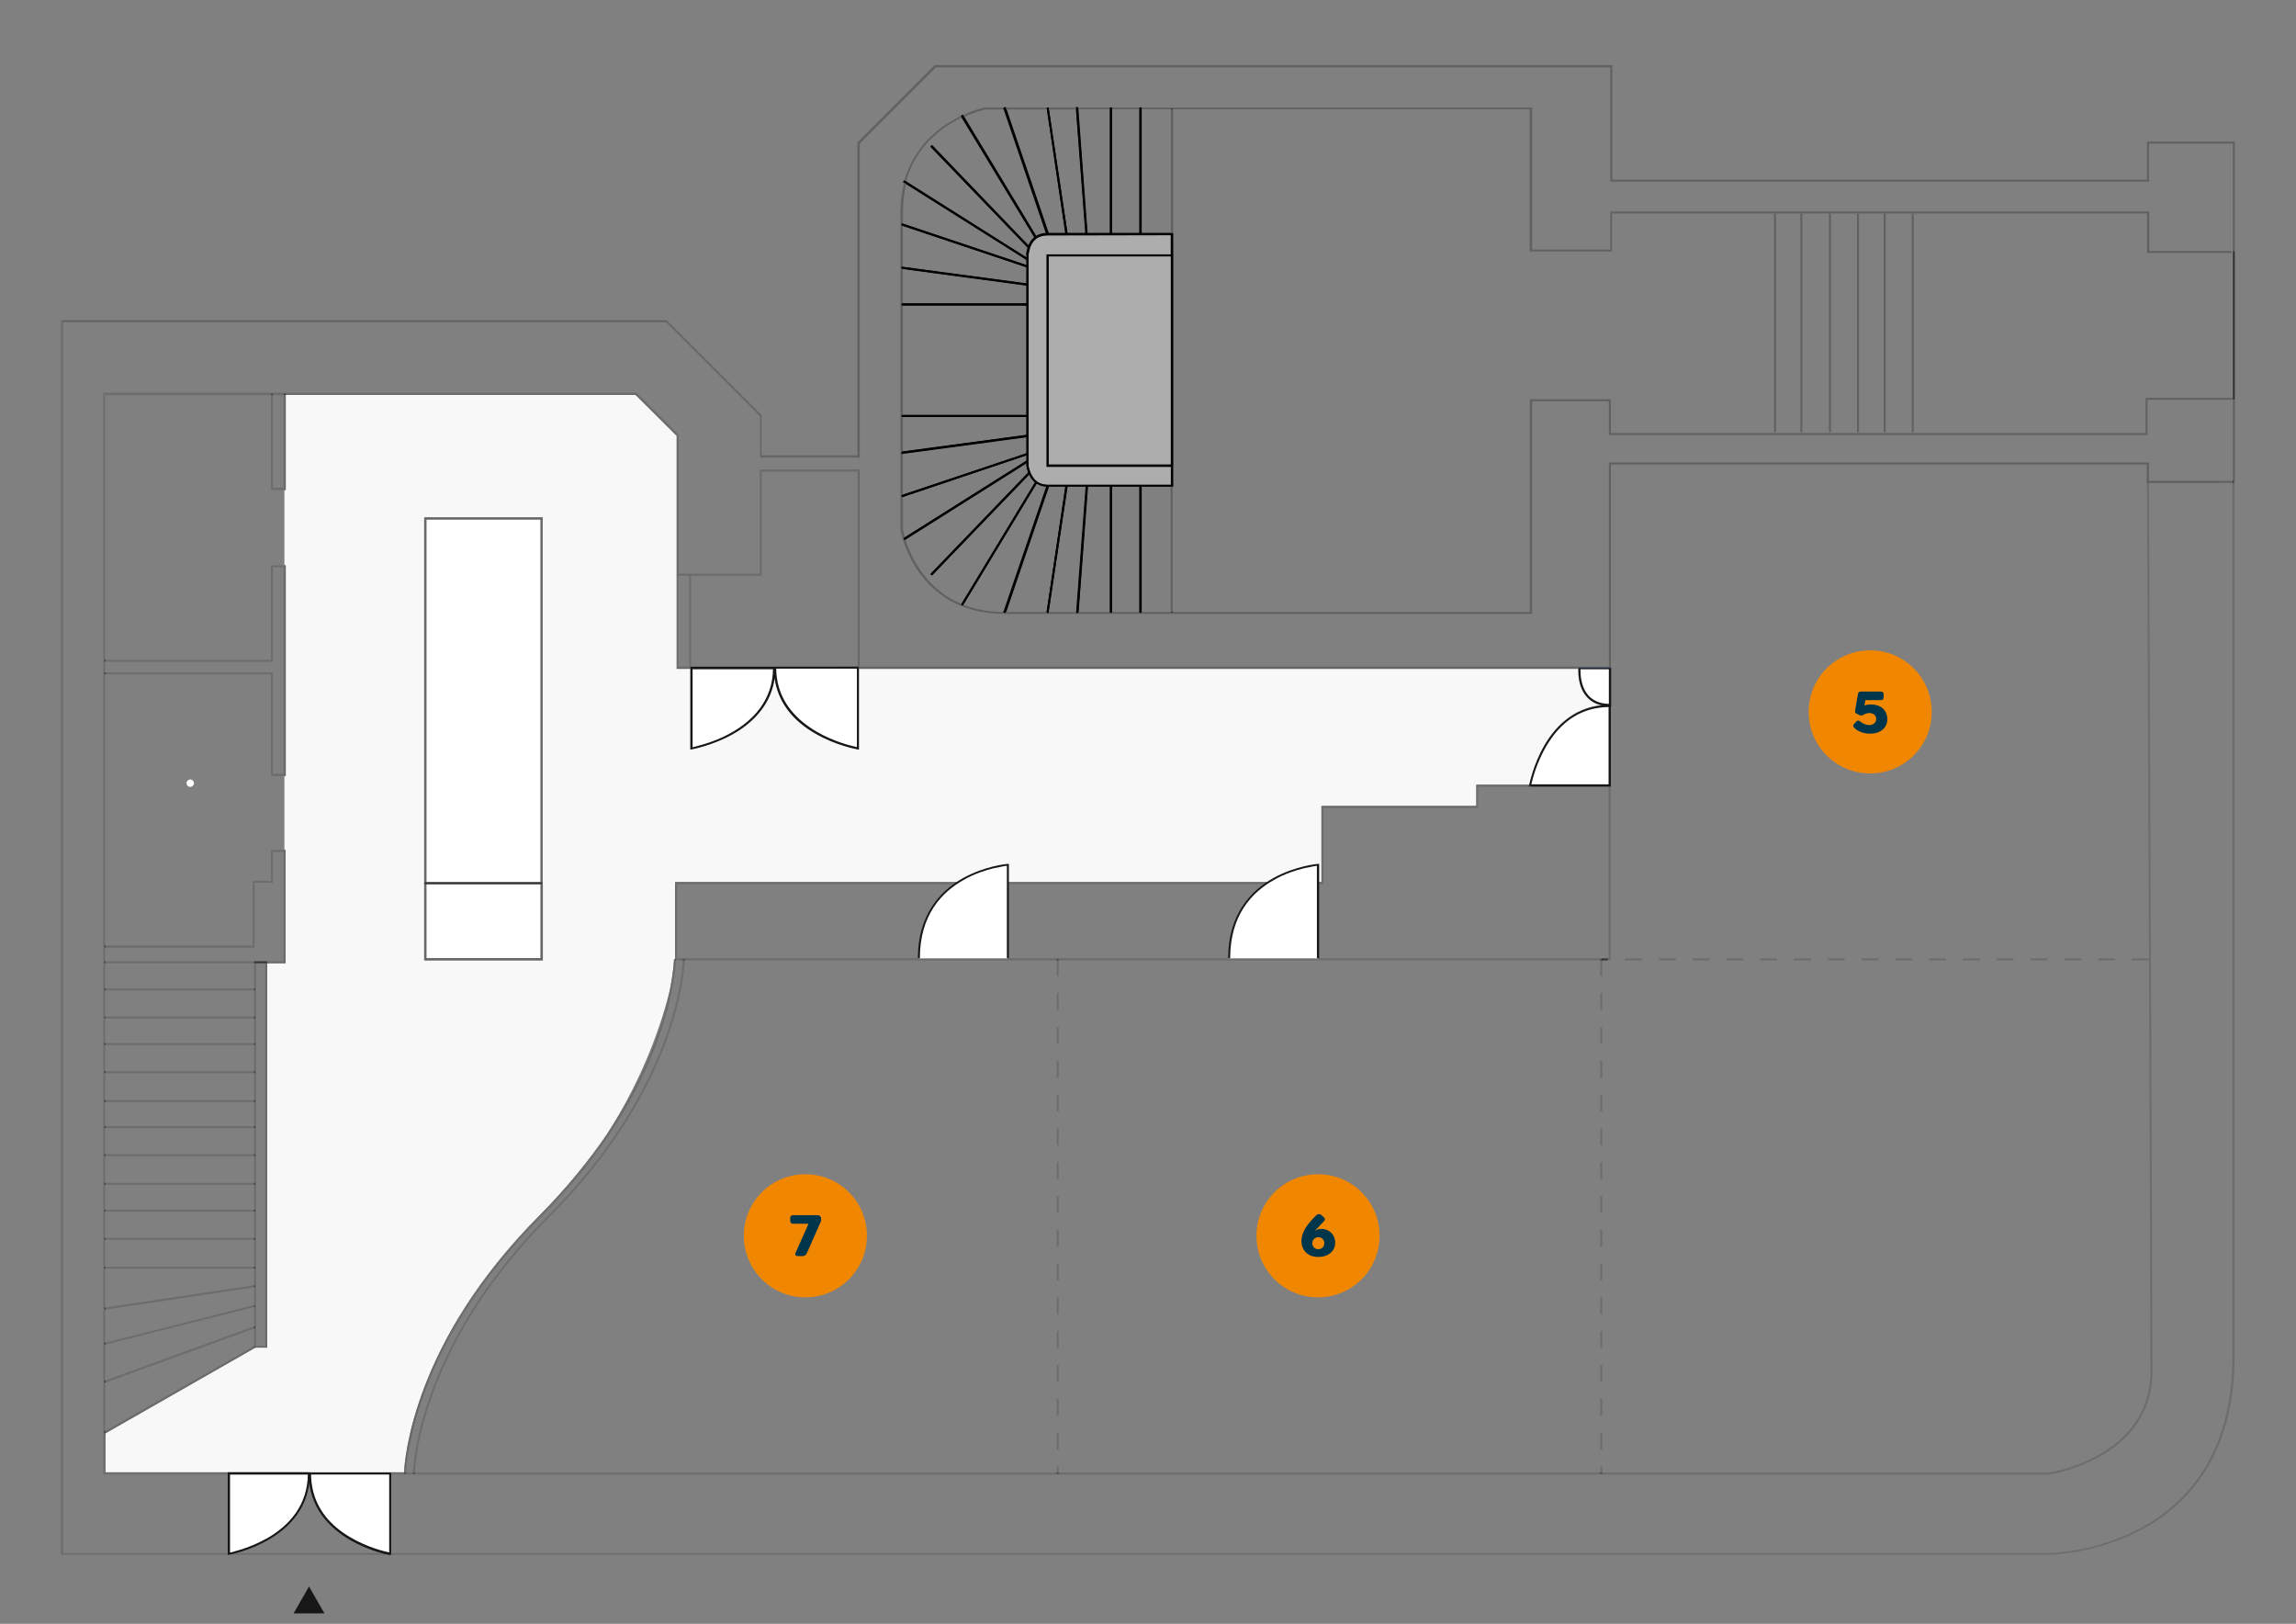 <?xml version="1.0" encoding="utf-8"?>
<!-- Generator: Adobe Illustrator 25.2.0, SVG Export Plug-In . SVG Version: 6.00 Build 0)  -->
<svg version="1.1" id="Ebene_1" xmlns="http://www.w3.org/2000/svg" xmlns:xlink="http://www.w3.org/1999/xlink" x="0px" y="0px"
	 viewBox="0 0 1190.6 841.9" style="enable-background:new 0 0 1190.6 841.9;" xml:space="preserve">
<rect x="0" y="0" width="1190.6" height="841.9" fill="#808080" stroke="none"/>
<style type="text/css">
	.st0{clip-path:url(#SVGID_2_);fill:#F8F8F8;}
	.st1{clip-path:url(#SVGID_4_);fill:#6D6D6C;}
	.st2{clip-path:url(#SVGID_6_);fill:#686867;}
	.st3{clip-path:url(#SVGID_8_);fill:#6D6D6C;}
	.st4{clip-path:url(#SVGID_10_);fill:#373636;}
	.st5{clip-path:url(#SVGID_12_);fill:#6D6D6C;}
	.st6{clip-path:url(#SVGID_14_);fill:#686867;}
	.st7{clip-path:url(#SVGID_16_);fill:#373636;}
	.st8{clip-path:url(#SVGID_18_);fill:#373636;}
	.st9{clip-path:url(#SVGID_20_);fill:#6D6D6C;}
	.st10{fill:#373636;}
	.st11{clip-path:url(#SVGID_22_);fill:#6D6D6C;}
	.st12{clip-path:url(#SVGID_24_);fill:#686867;}
	.st13{clip-path:url(#SVGID_26_);fill:#373636;}
	.st14{clip-path:url(#SVGID_28_);fill:#373636;}
	.st15{clip-path:url(#SVGID_30_);fill:#373636;}
	.st16{fill:#6D6D6C;}
	.st17{fill:#686867;}
	.st18{fill:#FFFFFF;}
	.st19{clip-path:url(#SVGID_32_);fill:#FFFFFF;}
	.st20{clip-path:url(#SVGID_34_);fill:#171717;}
	.st21{clip-path:url(#SVGID_36_);fill:#FFFFFF;}
	.st22{clip-path:url(#SVGID_38_);fill:#171717;}
	.st23{clip-path:url(#SVGID_40_);fill:#FFFFFF;}
	.st24{clip-path:url(#SVGID_42_);fill:#171717;}
	.st25{clip-path:url(#SVGID_44_);fill:#6D6D6C;}
	.st26{clip-path:url(#SVGID_46_);fill:#373636;}
	.st27{fill:#131313;}
	.st28{clip-path:url(#SVGID_48_);fill:#FFFFFF;}
	.st29{clip-path:url(#SVGID_50_);fill:#FFFFFF;}
	.st30{clip-path:url(#SVGID_52_);fill:#171717;}
	.st31{clip-path:url(#SVGID_54_);fill:#FFFFFF;}
	.st32{clip-path:url(#SVGID_56_);fill:#171717;}
	.st33{fill:#171717;}
	.st34{clip-path:url(#SVGID_58_);}
	.st35{clip-path:url(#SVGID_60_);fill:#616160;}
	.st36{clip-path:url(#SVGID_62_);fill:#616160;}
	.st37{clip-path:url(#SVGID_64_);fill:#333332;}
	.st38{clip-path:url(#SVGID_66_);fill:#616160;}
	.st39{fill:#5F5E5E;}
	.st40{fill:#333332;}
	.st41{fill:#616160;}
	.st42{fill:#404C7E;}
	.st43{clip-path:url(#SVGID_68_);fill:#ADADAD;}
	.st44{clip-path:url(#SVGID_70_);}
	.st45{clip-path:url(#SVGID_72_);fill:#F18700;}
	.st46{clip-path:url(#SVGID_74_);fill:#00364C;}
	.st47{clip-path:url(#SVGID_76_);fill:#F18700;}
	.st48{clip-path:url(#SVGID_78_);fill:#00364C;}
	.st49{clip-path:url(#SVGID_80_);fill:#F18700;}
	.st50{clip-path:url(#SVGID_82_);fill:#00364C;}
</style>
<g>
	<g>
		<g>
			<defs>
				<rect id="SVGID_1_" x="31.7" y="-397.12" width="1127.2" height="1233.62"/>
			</defs>
			<clipPath id="SVGID_2_">
				<use xlink:href="#SVGID_1_"  style="overflow:visible;"/>
			</clipPath>
			<path class="st0" d="M329.61,204.77H148.07v49.28h-0.59v39.04h0.59v109.25h-0.59v38.3h0.59v58.78h-9.5v198.75v0.59h-6.23
				l-77.78,44.38v20.34h154.96c0.3-6.38,4.6-67.69,70.21-133.14c14.4-14.4,25.68-28.5,34.73-41.86
				c19.44-30.13,28.8-58.48,32.95-75.4c1.48-7.87,1.93-13.06,2.08-14.99c0-0.45,0-0.74,0-0.74h0.59c0,0,0-4.45,0-11.58
				c0-7.12,0-17.07,0-27.91v-0.59h335.16v-39.48h80.3v-10.98h27.61c0.3-1.34,2.23-10.98,7.87-20.63c5.49-9.5,14.69-19,29.24-20.63
				c-4.75-1.04-7.57-3.86-9.35-6.83c-2.23-4.01-2.52-8.46-2.52-10.69c0-0.59,0-1.19,0-1.34H445.38v41.26v0.59l-0.59-0.15
				c0,0-10.84-1.93-21.67-8.02c-9.65-5.49-19.44-14.69-21.37-29.09c-1.93,14.4-11.73,23.6-21.37,29.09
				c-10.84,6.23-21.67,8.02-21.67,8.02l-0.59,0.15v-42.01h-7.12v-48.24l0,0V225.7L329.61,204.77z M220.06,268.75v-0.59h61.3v190.29
				v39.48h-60.86h-0.59V457.4V268.75h0.59H220.06z"/>
		</g>
	</g>
	<g>
		<g>
			<defs>
				<rect id="SVGID_3_" x="31.7" y="-397.12" width="1127.2" height="1233.62"/>
			</defs>
			<clipPath id="SVGID_4_">
				<use xlink:href="#SVGID_3_"  style="overflow:visible;"/>
			</clipPath>
			<path class="st1" d="M793.01,407.53h-26.87v10.98h-80.3V458H350.53v39.48c0,0,0,0.15,0,0.3v0.15h3.41c0-0.45,0-0.59,0-0.59h1.04
				c0,0,0,0.15,0,0.59h192.96v-0.59h1.04v0.59h280.83v-0.59h0.59v-0.59H351.13c0-3.12,0-19.15,0-38.3h335.16v-39.48h80.3v-10.98
				h67.54v88.76h-0.3v1.04h-2.97h4.45v-90.1h-41.71h-0.59L793.01,407.53z"/>
		</g>
	</g>
	<g>
		<g>
			<defs>
				<rect id="SVGID_5_" x="31.7" y="-397.12" width="1127.2" height="1233.62"/>
			</defs>
			<clipPath id="SVGID_6_">
				<use xlink:href="#SVGID_5_"  style="overflow:visible;"/>
			</clipPath>
			<path class="st2" d="M793.16,406.94h-27.61v10.98h-80.3v39.48H350.09V458c0,10.84,0,20.78,0,27.91c0,7.12,0,11.58,0,11.58h0.45
				c0,0,0,0.15,0,0.3c0-0.15,0-0.3,0-0.3V458H685.7v-39.48H766v-10.98h26.87v-0.45C793.16,407.08,793.16,407.08,793.16,406.94"/>
		</g>
	</g>
	<g>
		<g>
			<defs>
				<rect id="SVGID_7_" x="31.7" y="-397.12" width="1127.2" height="1233.62"/>
			</defs>
			<clipPath id="SVGID_8_">
				<use xlink:href="#SVGID_7_"  style="overflow:visible;"/>
			</clipPath>
			<path class="st3" d="M355.14,497.93h-1.04v0.15c-0.3,7.27-5.05,67.39-69.76,132.1c-65.61,65.61-69.91,126.91-70.21,133.14h1.04
				v-0.15c0.3-7.27,5.2-67.69,69.76-132.25C350.53,565.46,354.84,504.31,355.14,497.93"/>
		</g>
	</g>
	<g>
		<g>
			<defs>
				<rect id="SVGID_9_" x="31.7" y="-397.12" width="1127.2" height="1233.62"/>
			</defs>
			<clipPath id="SVGID_10_">
				<use xlink:href="#SVGID_9_"  style="overflow:visible;"/>
			</clipPath>
			<path class="st4" d="M353.95,497.33c0,0,0,0.15,0,0.59h1.04c0-0.3,0-0.59,0-0.59H353.95z"/>
		</g>
	</g>
	<g>
		<g>
			<defs>
				<rect id="SVGID_11_" x="31.7" y="-397.12" width="1127.2" height="1233.62"/>
			</defs>
			<clipPath id="SVGID_12_">
				<use xlink:href="#SVGID_11_"  style="overflow:visible;"/>
			</clipPath>
			<path class="st5" d="M350.53,497.93L350.53,497.93c-0.3,1.63-1.19,7.12-3.12,15.14c-3.27,16.33-11.58,43.64-32.95,75.4
				c-9.5,14.69-21.37,29.83-36.22,44.08c-59.97,57.59-67.39,124.24-68.13,130.92h0.59v-0.15c0.3-7.27,5.2-67.69,69.76-132.25
				C346.08,565.46,350.24,504.31,350.53,497.93"/>
		</g>
	</g>
	<g>
		<g>
			<defs>
				<rect id="SVGID_13_" x="31.7" y="-397.12" width="1127.2" height="1233.62"/>
			</defs>
			<clipPath id="SVGID_14_">
				<use xlink:href="#SVGID_13_"  style="overflow:visible;"/>
			</clipPath>
			<path class="st6" d="M349.5,497.33c0,0,0,0.3,0,0.74c-0.15,1.78-0.45,7.12-2.08,14.99c2.08-8.02,2.82-13.36,3.12-15.14h-0.45
				v-0.59H349.5z M314.47,588.32c-9.05,13.36-20.48,27.46-34.73,41.86c-65.61,65.61-69.91,126.91-70.21,133.14h0.59
				c0.59-6.68,8.16-73.18,68.13-130.92C293.09,618.16,304.97,603.02,314.47,588.32"/>
		</g>
	</g>
	<g>
		<g>
			<defs>
				<rect id="SVGID_15_" x="31.7" y="-397.12" width="1127.2" height="1233.62"/>
			</defs>
			<clipPath id="SVGID_16_">
				<use xlink:href="#SVGID_15_"  style="overflow:visible;"/>
			</clipPath>
			<path class="st7" d="M350.53,497.78v0.15l0,0C350.53,497.78,350.53,497.78,350.53,497.78"/>
		</g>
	</g>
	<g>
		<g>
			<defs>
				<rect id="SVGID_17_" x="31.7" y="-397.12" width="1127.2" height="1233.62"/>
			</defs>
			<clipPath id="SVGID_18_">
				<use xlink:href="#SVGID_17_"  style="overflow:visible;"/>
			</clipPath>
			<path class="st8" d="M350.09,497.33v0.59h0.45c0-0.15,0-0.15,0-0.15c0-0.15,0-0.3,0-0.3L350.09,497.33z"/>
		</g>
	</g>
	<g>
		<g>
			<defs>
				<rect id="SVGID_19_" x="31.7" y="-397.12" width="1127.2" height="1233.62"/>
			</defs>
			<clipPath id="SVGID_20_">
				<use xlink:href="#SVGID_19_"  style="overflow:visible;"/>
			</clipPath>
			<path class="st9" d="M1158.9,73.26h-0.15v57h0.15v-56.4V73.26z M32.15,166.03h-0.59v640.04h1031.01c0,0,24.05-0.15,48.09-13.06
				c24.05-12.91,48.09-38.74,48.09-89.65V207.29h-0.15v43.05h-0.45v0.15h-0.59c0,149.03,0,353.71,0,453.02
				c0,50.62-23.75,75.85-47.5,88.76c-11.87,6.38-23.75,9.65-32.8,11.28c-4.45,0.89-8.16,1.19-10.84,1.48
				c-1.34,0.15-2.37,0.15-2.97,0.15s-1.04,0-1.04,0H32.74V167.07h312.6l48.69,48.69v21.52h51.36v-0.45h-50.91v-21.23l-48.98-48.98
				H32.3L32.15,166.03L32.15,166.03z"/>
		</g>
	</g>
</g>
<rect x="1158.75" y="130.26" class="st10" width="0.15" height="77.04"/>
<g>
	<g>
		<g>
			<defs>
				<rect id="SVGID_21_" x="31.7" y="-397.12" width="1127.2" height="1233.62"/>
			</defs>
			<clipPath id="SVGID_22_">
				<use xlink:href="#SVGID_21_"  style="overflow:visible;"/>
			</clipPath>
			<path class="st11" d="M330.05,203.58H53.52v560.93h1009.19l0,0c0,0,13.36-2.08,26.72-9.65c13.36-7.72,26.72-21.08,26.72-43.79
				c0-43.79-1.78-441.29-1.78-460.44h-1.04c0,0.74,0,2.08,0,4.01c0.15,23.9,0.59,135.22,1.04,242.39l0,0v1.04l0,0
				c0.45,98.26,0.74,192.96,0.74,213c0,22.26-13.06,35.18-26.27,42.9c-6.53,3.86-13.21,6.23-18.11,7.57
				c-2.52,0.74-4.45,1.19-5.94,1.48c-1.19,0.3-2.08,0.45-2.23,0.45H831.01v0.59h-1.04v-0.59H549.14v0.59h-1.04v-0.59H215.16
				c0,0.45,0,0.59,0,0.59h-1.04c0,0,0-0.15,0-0.59h-3.41c0,0.45,0,0.59,0,0.59h-0.59h-156v-21.23l-0.3-0.45l0.74-0.45v-24.94
				l-0.3,0.15l-0.45-1.04l0.74-0.3v-18.55l-0.45,0.15l-0.3-1.04l0.74-0.15v-17.07h-0.45l-0.15-1.04l0.59-0.15v-20.04h-0.59v-1.04
				h0.59v-14.1h-0.59v-1.04h0.59V628.4h-0.59v-1.04h0.59v-12.91h-0.59v-1.04h0.59v-13.8h-0.59v-1.04h0.59V585.2h-0.59v-1.04h0.59
				V571.7h-0.59v-1.04h0.59v-13.8h-0.59v-1.04h0.59v-13.36h-0.59v-1.04h0.59v-12.77h-0.59v-1.63h0.59v-13.36h-0.59v-1.04h0.59
				v-13.21h-0.59v-1.04h0.59v-6.98h-0.59v-1.04h0.59V349.79h-0.59v-1.04h0.59v-5.49h-0.59v-1.04h0.59v-137.3h85.79v-0.59h1.04v0.59
				h5.49v-0.59h0.45h182.28l21.82,21.37v72.73h0.59v0.15h5.49v-0.15h1.04v0.15h36.51v-54.03h49.72v101.08h0.59V243.36h-51.36v54.03
				h-42.01V225.4L330.05,203.58z M1113.03,240.84h-48.98H1113.03L1113.03,240.84z M1157.71,250.34l-14.25,0.15L1157.71,250.34
				L1157.71,250.34"/>
		</g>
	</g>
	<g>
		<g>
			<defs>
				<rect id="SVGID_23_" x="31.7" y="-397.12" width="1127.2" height="1233.62"/>
			</defs>
			<clipPath id="SVGID_24_">
				<use xlink:href="#SVGID_23_"  style="overflow:visible;"/>
			</clipPath>
			<path class="st12" d="M329.75,204.18H147.63h0.59v0.59h181.38L350.83,226v72.58l0,0v-0.15h0.59V225.7L329.75,204.18z
				 M818.54,346.38H485.01h-39.63v0.45h373.16c0-0.15,0-0.15,0-0.15L818.54,346.38z M54.11,742.69v21.23h156h-0.59
				c0,0,0-0.15,0-0.59H54.71v-20.34l-0.3,0.15L54.11,742.69"/>
		</g>
	</g>
	<g>
		<g>
			<defs>
				<rect id="SVGID_25_" x="31.7" y="-397.12" width="1127.2" height="1233.62"/>
			</defs>
			<clipPath id="SVGID_26_">
				<use xlink:href="#SVGID_25_"  style="overflow:visible;"/>
			</clipPath>
			<path class="st13" d="M215.16,763.47h-1.04c0,0.3,0,0.59,0,0.59h1.04C215.16,763.92,215.16,763.77,215.16,763.47"/>
		</g>
	</g>
	<g>
		<g>
			<defs>
				<rect id="SVGID_27_" x="31.7" y="-397.12" width="1127.2" height="1233.62"/>
			</defs>
			<clipPath id="SVGID_28_">
				<use xlink:href="#SVGID_27_"  style="overflow:visible;"/>
			</clipPath>
			<path class="st14" d="M210.71,763.47h-0.59c0,0.3,0,0.59,0,0.59h0.59C210.56,763.92,210.56,763.77,210.71,763.47"/>
		</g>
	</g>
	<g>
		<g>
			<defs>
				<rect id="SVGID_29_" x="31.7" y="-397.12" width="1127.2" height="1233.62"/>
			</defs>
			<clipPath id="SVGID_30_">
				<use xlink:href="#SVGID_29_"  style="overflow:visible;"/>
			</clipPath>
			<path class="st15" d="M210.12,763.47h-0.59c0,0.3,0,0.59,0,0.59h0.59C210.12,763.92,210.12,763.77,210.12,763.47"/>
		</g>
	</g>
</g>
<rect x="1157.71" y="250.34" class="st10" width="0.59" height="0.15"/>
<rect x="547.95" y="497.93" class="st16" width="1.04" height="8.16"/>
<rect x="547.95" y="497.33" class="st10" width="1.04" height="0.59"/>
<path class="st16" d="M547.95,763.47h1.04v-3.12h-1.04V763.47z M547.95,751.6h1.04v-8.76h-1.04V751.6z M547.95,733.93h1.04v-8.76
	h-1.04V733.93z M547.95,716.42h1.04v-8.76h-1.04V716.42z M547.95,698.9h1.04v-8.76h-1.04V698.9z M547.95,681.39h1.04v-8.76h-1.04
	V681.39z M547.95,663.87h1.04v-8.76h-1.04V663.87z M547.95,646.36h1.04v-8.76h-1.04V646.36z M547.95,628.84h1.04v-8.76h-1.04V628.84
	z M547.95,611.33h1.04v-8.76h-1.04V611.33z M547.95,593.81h1.04v-8.76h-1.04V593.81z M547.95,576.3h1.04v-8.76h-1.04V576.3z
	 M547.95,558.78h1.04v-8.76h-1.04V558.78z M547.95,541.27h1.04v-8.76h-1.04V541.27z M547.95,523.6h1.04v-8.76h-1.04V523.6z"/>
<rect x="547.95" y="763.47" class="st10" width="1.04" height="0.59"/>
<polygon class="st16" points="147.63,204.77 147.03,204.77 147.03,252.86 141.54,252.86 141.54,204.77 140.5,204.77 140.5,254.05 
	147.63,254.05 "/>
<rect x="147.63" y="204.77" class="st17" width="0.59" height="49.28"/>
<path class="st10" d="M140.5,204.77h1.04v-0.59h-1.04V204.77z M147.03,204.77h0.59v-0.59h-0.59V204.77z"/>
<rect x="147.63" y="204.18" class="st10" width="0.59" height="0.59"/>
<polygon class="st16" points="358.4,298.58 357.36,298.58 357.36,345.63 351.87,345.63 351.87,298.58 351.28,298.58 351.28,346.23 
	357.96,346.23 357.96,345.63 358.4,345.63 "/>
<polygon class="st17" points="351.28,298.58 350.83,298.58 350.83,346.82 357.96,346.82 357.96,346.23 351.28,346.23 "/>
<path class="st10" d="M351.28,298.58h0.59v-0.15L351.28,298.58L351.28,298.58z M357.36,298.58h1.04v-0.15L357.36,298.58
	L357.36,298.58z"/>
<rect x="350.83" y="298.43" class="st10" width="0.59" height="0.15"/>
<polygon class="st16" points="147.63,293.09 140.5,293.09 140.5,342.07 54.71,342.07 54.71,343.11 141.54,343.11 141.54,294.13 
	147.03,294.13 147.03,401.15 141.54,401.15 141.54,348.6 54.71,348.6 54.71,349.64 140.5,349.64 140.5,402.33 147.63,402.33 "/>
<rect x="147.63" y="293.09" class="st17" width="0.59" height="109.25"/>
<path class="st10" d="M54.11,349.64h0.59v-1.04h-0.59V349.64z M54.11,343.11h0.59v-1.04h-0.59V343.11z"/>
<polygon class="st16" points="147.63,440.63 140.5,440.63 140.5,456.66 131,456.66 131,490.21 54.71,490.21 54.71,491.39 
	132.04,491.39 132.04,457.7 141.54,457.7 141.54,441.67 147.03,441.67 147.03,498.37 138.57,498.37 138.57,498.82 147.63,498.82 "/>
<polygon class="st17" points="148.07,440.63 147.63,440.63 147.63,498.82 138.57,498.82 138.57,499.41 148.07,499.41 "/>
<rect x="54.11" y="490.21" class="st10" width="0.59" height="1.04"/>
<rect x="54.71" y="498.37" class="st16" width="77.04" height="1.04"/>
<rect x="54.11" y="498.37" class="st10" width="0.59" height="1.04"/>
<polygon class="st16" points="138.13,499.41 137.53,499.41 137.53,697.72 132.78,697.72 132.78,499.41 131.75,499.41 131.75,512.47 
	132.19,512.47 132.19,513.66 131.75,513.66 131.75,527.02 132.19,527.02 132.19,528.21 131.75,528.21 131.75,540.82 132.19,540.82 
	132.19,542.01 131.75,542.01 131.75,555.37 132.19,555.37 132.19,556.56 131.75,556.56 131.75,570.36 132.19,570.36 132.19,571.4 
	131.75,571.4 131.75,583.87 132.19,583.87 132.19,584.91 131.75,584.91 131.75,598.41 132.19,598.41 132.19,599.45 131.75,599.45 
	131.75,613.26 132.19,613.26 132.19,614.45 131.75,614.45 131.75,627.21 132.19,627.21 132.19,628.4 131.75,628.4 131.75,641.76 
	132.19,641.76 132.19,642.94 131.75,642.94 131.75,656.75 132.19,656.75 132.19,657.79 131.75,657.79 131.75,666.4 132.19,666.25 
	132.34,667.29 131.75,667.44 131.75,676.64 132.04,676.49 132.34,677.53 131.75,677.68 131.75,687.62 132.04,687.47 132.49,688.51 
	131.75,688.81 131.75,697.86 132.04,697.72 132.19,698.16 138.13,698.16 "/>
<path class="st17" d="M138.57,499.41h-0.59v198.75h-5.79l0.3,0.45h-0.15h6.23v-0.59L138.57,499.41L138.57,499.41z M138.13,698.16
	L138.13,698.16v-0.45V698.16h0.59H138.13z"/>
<polygon class="st10" points="131.75,498.37 131.75,499.41 132.78,499.41 137.53,499.41 138.13,499.41 138.13,498.82 138.57,498.82 
	138.57,498.37 "/>
<rect x="138.13" y="498.82" class="st10" width="0.59" height="0.59"/>
<polygon class="st16" points="131.75,697.86 54.71,741.8 54.71,742.39 131.75,698.46 "/>
<polygon class="st17" points="131.75,698.46 54.71,742.39 54.71,743.14 132.34,698.75 131.75,698.75 "/>
<polygon class="st10" points="53.82,742.25 54.11,742.69 54.71,742.39 54.71,741.8 "/>
<polygon class="st10" points="54.11,742.69 54.41,743.28 54.71,743.14 54.71,742.39 "/>
<polygon class="st10" points="131.75,697.86 131.75,698.46 132.19,698.16 132.04,697.72 "/>
<polygon class="st10" points="131.75,698.46 131.75,698.75 132.34,698.75 132.49,698.75 132.19,698.16 "/>
<polygon class="st16" points="131.75,687.62 54.71,715.68 54.71,716.86 131.75,688.81 "/>
<polygon class="st10" points="53.97,715.97 54.26,717.01 54.71,716.86 54.71,715.68 "/>
<polygon class="st10" points="131.75,687.62 131.75,688.81 132.49,688.51 132.04,687.47 "/>
<polygon class="st16" points="131.75,676.64 54.71,696.08 54.71,697.12 131.75,677.68 "/>
<polygon class="st10" points="53.97,696.23 54.26,697.27 54.71,697.12 54.71,696.08 "/>
<polygon class="st10" points="131.75,676.64 131.75,677.68 132.34,677.53 132.04,676.49 "/>
<polygon class="st16" points="131.75,666.4 54.71,677.83 54.71,679.01 131.75,667.44 "/>
<polygon class="st10" points="53.97,677.97 54.26,679.01 54.71,679.01 54.71,677.83 "/>
<polygon class="st10" points="131.75,666.4 131.75,667.44 132.34,667.29 132.19,666.25 "/>
<rect x="54.71" y="656.75" class="st16" width="77.04" height="1.04"/>
<rect x="54.11" y="656.75" class="st10" width="0.59" height="1.04"/>
<rect x="131.75" y="656.75" class="st10" width="0.59" height="1.04"/>
<rect x="54.71" y="641.76" class="st16" width="77.04" height="1.04"/>
<rect x="54.11" y="641.76" class="st10" width="0.59" height="1.04"/>
<rect x="131.75" y="641.76" class="st10" width="0.59" height="1.04"/>
<rect x="54.71" y="627.21" class="st16" width="77.04" height="1.04"/>
<rect x="54.11" y="627.21" class="st10" width="0.59" height="1.04"/>
<rect x="131.75" y="627.21" class="st10" width="0.59" height="1.04"/>
<rect x="54.71" y="613.26" class="st16" width="77.04" height="1.04"/>
<rect x="54.11" y="613.26" class="st10" width="0.59" height="1.04"/>
<rect x="131.75" y="613.26" class="st10" width="0.59" height="1.04"/>
<rect x="54.71" y="598.41" class="st16" width="77.04" height="1.04"/>
<rect x="54.11" y="598.41" class="st10" width="0.59" height="1.04"/>
<rect x="131.75" y="598.41" class="st10" width="0.59" height="1.04"/>
<rect x="54.71" y="583.87" class="st16" width="77.04" height="1.04"/>
<rect x="54.11" y="583.87" class="st10" width="0.59" height="1.04"/>
<rect x="131.75" y="583.87" class="st10" width="0.59" height="1.04"/>
<rect x="54.71" y="570.36" class="st16" width="77.04" height="1.04"/>
<rect x="54.11" y="570.36" class="st10" width="0.59" height="1.04"/>
<rect x="131.75" y="570.36" class="st10" width="0.59" height="1.04"/>
<rect x="54.71" y="555.37" class="st16" width="77.04" height="1.04"/>
<rect x="54.11" y="555.37" class="st10" width="0.59" height="1.04"/>
<rect x="131.75" y="555.37" class="st10" width="0.59" height="1.04"/>
<rect x="54.71" y="540.82" class="st16" width="77.04" height="1.04"/>
<rect x="54.11" y="540.82" class="st10" width="0.59" height="1.04"/>
<rect x="131.75" y="540.82" class="st10" width="0.59" height="1.04"/>
<rect x="54.71" y="527.02" class="st16" width="77.04" height="1.04"/>
<rect x="54.11" y="527.02" class="st10" width="0.59" height="1.04"/>
<rect x="131.75" y="527.02" class="st10" width="0.59" height="1.04"/>
<rect x="54.71" y="512.47" class="st16" width="77.04" height="1.04"/>
<rect x="54.11" y="512.47" class="st10" width="0.59" height="1.04"/>
<rect x="131.75" y="512.47" class="st10" width="0.59" height="1.04"/>
<rect x="221.1" y="458.44" class="st18" width="59.22" height="38.3"/>
<path class="st17" d="M220.06,457.4L220.06,457.4v40.52h0.59h60.86v-39.48h-61.3v-1.04H220.06z M221.1,458.44h59.22v38.3H221.1
	V458.44z M220.66,497.33L220.66,497.33h0.59H220.66z"/>
<rect x="221.1" y="269.34" class="st18" width="59.22" height="188.06"/>
<path class="st17" d="M281.37,268.3h-61.3v0.59h0.59h-0.59v188.66h61.3v1.04V268.3z M221.1,269.34h59.22V457.4H221.1V269.34z"/>
<rect x="220.06" y="457.4" class="st10" width="61.3" height="1.04"/>
<g>
	<g>
		<g>
			<defs>
				<rect id="SVGID_31_" x="31.7" y="-397.12" width="1127.2" height="1233.62"/>
			</defs>
			<clipPath id="SVGID_32_">
				<use xlink:href="#SVGID_31_"  style="overflow:visible;"/>
			</clipPath>
			<path class="st19" d="M834.87,365.67v-19h-15.88C818.99,346.67,817.21,365.67,834.87,365.67 M793.61,407.23h41.26v-41.26
				C800.88,365.97,793.61,407.23,793.61,407.23"/>
		</g>
	</g>
	<g>
		<g>
			<defs>
				<rect id="SVGID_33_" x="31.7" y="-397.12" width="1127.2" height="1233.62"/>
			</defs>
			<clipPath id="SVGID_34_">
				<use xlink:href="#SVGID_33_"  style="overflow:visible;"/>
			</clipPath>
			<path class="st20" d="M834.87,365.67h0.59v-19.59h-16.92v0.45c0,0,0,0.59,0,1.48c0,2.23,0.3,6.83,2.52,10.69
				c2.23,4.01,6.38,7.42,13.95,7.42h0.59v-0.59h-0.74v-0.59c-7.12,0-10.84-3.12-12.91-6.83s-2.37-8.02-2.37-10.24
				c0-0.45,0-0.89,0-1.04c0-0.3,0-0.45,0-0.45h-0.59v0.59h15.29v18.55L834.87,365.67v-0.45V365.67z M793.61,407.23v0.59h41.71v-42.3
				h-0.59c-17.22,0-27.76,10.54-33.84,20.93c-6.09,10.39-7.87,20.78-8.02,20.78l-0.15,0.59h0.59v-0.59l0.59,0.15
				c0,0,0.15-0.59,0.45-1.78c0.89-3.86,3.71-13.66,9.95-22.56c6.23-8.91,15.73-16.48,30.43-16.48v-0.59h-0.59v40.67h-40.67
				L793.61,407.23l0.59,0.15L793.61,407.23z"/>
		</g>
	</g>
	<g>
		<g>
			<defs>
				<rect id="SVGID_35_" x="31.7" y="-397.12" width="1127.2" height="1233.62"/>
			</defs>
			<clipPath id="SVGID_36_">
				<use xlink:href="#SVGID_35_"  style="overflow:visible;"/>
			</clipPath>
			<path class="st21" d="M683.47,496.89V448.5c0,0-46.01,3.56-46.01,48.39"/>
		</g>
	</g>
	<g>
		<g>
			<defs>
				<rect id="SVGID_37_" x="31.7" y="-397.12" width="1127.2" height="1233.62"/>
			</defs>
			<clipPath id="SVGID_38_">
				<use xlink:href="#SVGID_37_"  style="overflow:visible;"/>
			</clipPath>
			<path class="st22" d="M684.06,496.89V447.9h-0.59c0,0-11.58,0.89-23.3,7.42c-11.58,6.53-23.3,18.85-23.3,41.41h1.04
				c0-22.26,11.28-34.14,22.71-40.52c5.64-3.27,11.43-5.05,15.73-6.09c2.08-0.45,3.86-0.74,5.2-1.04c0.59-0.15,1.19-0.15,1.48-0.15
				s0.45,0,0.45,0v-0.59h-0.59v48.39L684.06,496.89L684.06,496.89z"/>
		</g>
	</g>
	<g>
		<g>
			<defs>
				<rect id="SVGID_39_" x="31.7" y="-397.12" width="1127.2" height="1233.62"/>
			</defs>
			<clipPath id="SVGID_40_">
				<use xlink:href="#SVGID_39_"  style="overflow:visible;"/>
			</clipPath>
			<path class="st23" d="M522.72,496.89V448.5c0,0-46.01,3.56-46.01,48.39"/>
		</g>
	</g>
	<g>
		<g>
			<defs>
				<rect id="SVGID_41_" x="31.7" y="-397.12" width="1127.2" height="1233.62"/>
			</defs>
			<clipPath id="SVGID_42_">
				<use xlink:href="#SVGID_41_"  style="overflow:visible;"/>
			</clipPath>
			<path class="st24" d="M523.16,496.89V447.9h-0.59c0,0-11.58,0.89-23.3,7.42c-11.58,6.53-23.3,18.85-23.3,41.41H477
				c0-22.26,11.28-34.14,22.71-40.52c5.64-3.27,11.43-5.05,15.73-6.09c2.08-0.45,3.86-0.74,5.2-1.04c0.59-0.15,1.19-0.15,1.48-0.15
				s0.45,0,0.45,0v-0.59h-0.45v48.39L523.16,496.89L523.16,496.89z"/>
		</g>
	</g>
</g>
<rect x="829.82" y="497.93" class="st16" width="1.04" height="8.16"/>
<polygon class="st10" points="829.82,497.33 829.82,497.93 831.01,497.93 830.42,497.93 830.42,497.33 "/>
<path class="st16" d="M829.82,763.47h1.04v-3.12h-1.04V763.47z M829.82,751.6h1.04v-8.76h-1.04V751.6z M829.82,733.93h1.04v-8.76
	h-1.04V733.93z M829.82,716.42h1.04v-8.76h-1.04V716.42z M829.82,698.9h1.04v-8.76h-1.04V698.9z M829.82,681.39h1.04v-8.76h-1.04
	V681.39z M829.82,663.87h1.04v-8.76h-1.04V663.87z M829.82,646.36h1.04v-8.76h-1.04V646.36z M829.82,628.84h1.04v-8.76h-1.04V628.84
	z M829.82,611.33h1.04v-8.76h-1.04V611.33z M829.82,593.81h1.04v-8.76h-1.04V593.81z M829.82,576.3h1.04v-8.76h-1.04V576.3z
	 M829.82,558.78h1.04v-8.76h-1.04V558.78z M829.82,541.27h1.04v-8.76h-1.04V541.27z M829.82,523.6h1.04v-8.76h-1.04V523.6z"/>
<rect x="829.82" y="763.47" class="st10" width="1.04" height="0.59"/>
<g>
	<g>
		<g>
			<defs>
				<rect id="SVGID_43_" x="31.7" y="-397.12" width="1127.2" height="1233.62"/>
			</defs>
			<clipPath id="SVGID_44_">
				<use xlink:href="#SVGID_43_"  style="overflow:visible;"/>
			</clipPath>
			<path class="st25" d="M1114.22,496.89h-8.76v1.04h8.76C1114.22,497.63,1114.22,497.18,1114.22,496.89"/>
		</g>
	</g>
	<g>
		<g>
			<defs>
				<rect id="SVGID_45_" x="31.7" y="-397.12" width="1127.2" height="1233.62"/>
			</defs>
			<clipPath id="SVGID_46_">
				<use xlink:href="#SVGID_45_"  style="overflow:visible;"/>
			</clipPath>
			<path class="st26" d="M1114.37,496.89L1114.37,496.89c0,0.45,0,0.74,0,1.04l0,0V496.89z"/>
		</g>
	</g>
</g>
<path class="st16" d="M842.59,497.93h8.76v-1.04h-8.76V497.93z M860.25,497.93h8.76v-1.04h-8.76V497.93z M877.77,497.93h8.76v-1.04
	h-8.76V497.93z M895.28,497.93h8.76v-1.04h-8.76V497.93z M912.8,497.93h8.76v-1.04h-8.76V497.93z M930.31,497.93h8.76v-1.04h-8.76
	V497.93z M947.83,497.93h8.76v-1.04h-8.76V497.93z M965.34,497.93h8.76v-1.04h-8.76V497.93z M982.86,497.93h8.76v-1.04h-8.76V497.93
	z M1000.37,497.93h8.76v-1.04h-8.76V497.93z M1017.89,497.93h8.76v-1.04h-8.76V497.93z M1035.4,497.93h8.76v-1.04h-8.76V497.93z
	 M1052.92,497.93h8.76v-1.04h-8.76V497.93z M1070.58,497.93h8.76v-1.04h-8.76V497.93z M1088.1,497.93h8.76v-1.04h-8.76V497.93z"/>
<polygon class="st10" points="830.42,496.89 830.42,497.33 831.01,497.33 831.01,497.93 833.83,497.93 833.83,496.89 "/>
<rect x="830.42" y="497.33" class="st27" width="0.59" height="0.59"/>
<g>
	<g>
		<g>
			<defs>
				<rect id="SVGID_47_" x="31.7" y="-397.12" width="1127.2" height="1233.62"/>
			</defs>
			<clipPath id="SVGID_48_">
				<use xlink:href="#SVGID_47_"  style="overflow:visible;"/>
			</clipPath>
			<path class="st28" d="M98.64,407.98c1.04,0,1.93-0.89,1.93-1.93c0-1.04-0.89-1.93-1.93-1.93c-1.04,0-1.93,0.89-1.93,1.93
				C96.86,407.23,97.61,407.98,98.64,407.98"/>
		</g>
	</g>
	<g>
		<g>
			<defs>
				<rect id="SVGID_49_" x="31.7" y="-397.12" width="1127.2" height="1233.62"/>
			</defs>
			<clipPath id="SVGID_50_">
				<use xlink:href="#SVGID_49_"  style="overflow:visible;"/>
			</clipPath>
			<path class="st29" d="M160.24,763.92h-41.56v41.56C118.53,805.63,160.24,798.2,160.24,763.92 M202.25,805.63v-41.56h-41.56
				C160.54,798.2,202.25,805.63,202.25,805.63"/>
		</g>
	</g>
	<g>
		<g>
			<defs>
				<rect id="SVGID_51_" x="31.7" y="-397.12" width="1127.2" height="1233.62"/>
			</defs>
			<clipPath id="SVGID_52_">
				<use xlink:href="#SVGID_51_"  style="overflow:visible;"/>
			</clipPath>
			<path class="st30" d="M160.24,763.92v-0.59h-42.15v42.9l0.59-0.15c0,0,10.54-1.78,20.93-8.02c10.54-6.09,21.08-16.77,21.08-34.14
				v-0.59h-0.59L160.24,763.92h-0.59c0,16.92-10.24,27.16-20.48,33.25c-5.2,2.97-10.39,5.05-14.25,6.23
				c-1.93,0.59-3.56,1.04-4.6,1.34c-1.19,0.3-1.78,0.45-1.78,0.45l0.15,0.59h0.59v-41.26h41.12v-0.59h-0.59H160.24z M202.25,805.63
				h0.59v-42.15H160.1v0.59c0,17.37,10.54,27.91,21.08,34.14c10.54,6.23,20.93,8.02,20.93,8.02l0.59,0.15v-0.59L202.25,805.63
				l0.15-0.59c0,0-0.59-0.15-1.78-0.45c-4.01-0.89-13.8-3.71-22.71-9.95c-8.91-6.23-16.62-15.88-16.62-30.73h-0.59v0.59h41.12v41.12
				H202.25l0.15-0.59L202.25,805.63z"/>
		</g>
	</g>
	<g>
		<g>
			<defs>
				<rect id="SVGID_53_" x="31.7" y="-397.12" width="1127.2" height="1233.62"/>
			</defs>
			<clipPath id="SVGID_54_">
				<use xlink:href="#SVGID_53_"  style="overflow:visible;"/>
			</clipPath>
			<path class="st31" d="M401.45,346.23h-42.9v41.86C358.4,388.09,401.45,380.66,401.45,346.23 M444.79,388.09v-41.86h-42.9
				C401.89,380.66,444.79,388.09,444.79,388.09"/>
		</g>
	</g>
	<g>
		<g>
			<defs>
				<rect id="SVGID_55_" x="31.7" y="-397.12" width="1127.2" height="1233.62"/>
			</defs>
			<clipPath id="SVGID_56_">
				<use xlink:href="#SVGID_55_"  style="overflow:visible;"/>
			</clipPath>
			<path class="st32" d="M401.45,346.23v-0.59h-43.49v43.05l0.59-0.15c0,0,10.84-1.93,21.67-8.02
				c10.84-6.23,21.82-16.92,21.82-34.29v-0.59h-0.59L401.45,346.23h-0.59c0,16.92-10.54,27.31-21.23,33.4
				c-5.34,3.12-10.69,5.05-14.69,6.23c-1.93,0.59-3.71,1.04-4.75,1.34c-1.04,0.3-1.78,0.45-1.78,0.45l0.15,0.59h0.59v-41.26h42.45
				L401.45,346.23h-0.59H401.45z M444.79,388.09h0.59v-42.45H401.3v0.59c0,17.52,10.98,28.2,21.82,34.29
				c10.84,6.23,21.67,8.02,21.67,8.02l0.59,0.15v-0.59L444.79,388.09l0.15-0.59c0,0-0.59-0.15-1.78-0.45
				c-4.01-0.89-14.25-3.71-23.45-10.09c-9.2-6.38-17.22-16.03-17.22-30.87h-0.59v0.59h42.45v41.26L444.79,388.09l0.15-0.59
				L444.79,388.09z"/>
		</g>
	</g>
</g>
<polygon class="st33" points="156.24,829.52 152.23,836.5 160.24,836.5 168.26,836.5 164.25,829.52 160.24,822.55 "/>
<polygon points="543.2,241.43 543.2,242.03 608.21,242.03 608.21,131.89 542.75,131.89 542.75,242.03 543.2,242.03 543.2,241.43 
	543.79,241.43 543.79,132.93 607.17,132.93 607.17,240.84 543.2,240.84 543.2,241.43 543.79,241.43 "/>
<g>
	<g>
		<g>
			<defs>
				<rect id="SVGID_57_" x="31.7" y="-397.12" width="1127.2" height="1233.62"/>
			</defs>
			<clipPath id="SVGID_58_">
				<use xlink:href="#SVGID_57_"  style="overflow:visible;"/>
			</clipPath>
			<path class="st34" d="M532.81,132.48h-0.59v108.95l0,0c0,0,0.3,2.67,1.78,5.34c1.48,2.67,4.3,5.49,9.2,5.49h64.42h0.59V120.76
				h-0.59h-28.94h-35.62c-5.34,0-8.16,2.97-9.5,5.79c-1.34,2.82-1.48,5.64-1.48,5.64l0,0l0,0L532.81,132.48h0.59c0,0,0-0.15,0-0.45
				c0.15-1.04,0.45-3.56,1.78-5.79s3.71-4.16,8.02-4.16h64.42v-0.59h-0.59v130.32h0.59v-0.59H543.2c-4.45,0-6.83-2.37-8.16-4.9
				c-0.74-1.19-1.04-2.52-1.34-3.41c-0.15-0.45-0.15-0.89-0.3-1.19c0-0.3,0-0.45,0-0.45h-0.59h0.59V132.34L532.81,132.48h0.59
				H532.81z"/>
		</g>
	</g>
</g>
<rect x="590.85" y="251.82" width="1.04" height="65.9"/>
<rect x="575.56" y="251.82" width="1.04" height="65.9"/>
<rect x="528.03" y="284.4" transform="matrix(0.075 -0.997 0.997 0.075 235.08 823.153)" width="66.05" height="1.04"/>
<rect x="514.76" y="284.14" transform="matrix(0.148 -0.989 0.989 0.148 185.492 784.621)" width="66.65" height="1.04"/>
<rect x="497.18" y="284.24" transform="matrix(0.323 -0.947 0.947 0.323 90.88 696.499)" width="69.62" height="1.04"/>
<rect x="480.81" y="281.39" transform="matrix(0.518 -0.855 0.855 0.518 8.531 578.958)" width="74.51" height="1.04"/>
<rect x="471.6" y="270.97" transform="matrix(0.694 -0.72 0.72 0.694 -39.897 449.134)" width="73.32" height="1.04"/>
<rect x="462.81" y="258.79" transform="matrix(0.846 -0.533 0.533 0.846 -61.161 306.839)" width="75.7" height="1.04"/>
<rect x="465.75" y="245.91" transform="matrix(0.948 -0.318 0.318 0.948 -52.383 171.729)" width="68.88" height="1.04"/>
<rect x="467.17" y="229.83" transform="matrix(0.991 -0.133 0.133 0.991 -26.178 68.512)" width="65.9" height="1.04"/>
<rect x="467.5" y="215.16" width="65.31" height="1.04"/>
<rect x="590.85" y="55.74" width="1.04" height="65.9"/>
<rect x="575.56" y="55.74" width="1.04" height="65.9"/>
<rect x="560.4" y="55.6" transform="matrix(0.997 -0.075 0.075 0.997 -5.048 42.093)" width="1.04" height="66.05"/>
<rect x="547.65" y="55.44" transform="matrix(0.989 -0.148 0.148 0.989 -7.1 82.05)" width="1.04" height="66.65"/>
<rect x="531.51" y="53.98" transform="matrix(0.947 -0.323 0.323 0.947 -0.209 176.317)" width="1.04" height="69.62"/>
<rect x="517.54" y="54.44" transform="matrix(0.855 -0.518 0.518 0.855 27.446 281.68)" width="1.04" height="74.51"/>
<rect x="507.71" y="65.43" transform="matrix(0.72 -0.694 0.694 0.72 71.402 381.2)" width="1.04" height="73.32"/>
<rect x="500.07" y="76.33" transform="matrix(0.533 -0.846 0.846 0.533 137.111 476.823)" width="1.04" height="75.7"/>
<rect x="499.67" y="92.75" transform="matrix(0.318 -0.948 0.948 0.318 220.641 561.024)" width="1.04" height="68.88"/>
<rect x="499.64" y="110.24" transform="matrix(0.133 -0.991 0.991 0.133 291.758 619.884)" width="1.04" height="65.9"/>
<rect x="467.5" y="157.27" width="65.31" height="1.04"/>
<g>
	<g>
		<g>
			<defs>
				<polyline id="SVGID_59_" points="1158.9,836.5 31.7,836.5 31.7,-397.12 1158.9,-397.12 				"/>
			</defs>
			<clipPath id="SVGID_60_">
				<use xlink:href="#SVGID_59_"  style="overflow:visible;"/>
			</clipPath>
			<path class="st35" d="M836.06,33.78H484.72l-40.08,40.08v162.24h-49.72v-20.78l-49.28-49.28H32.15v0.74h313.34l48.98,48.98v21.23
				h50.76v0.45h0.59V74.45l39.48-39.48h349.71v59.22h0.59h278.76V74.45h43.49c0,0.74,0,2.37,0,4.75c0,8.31,0,26.27,0,51.21h0.89v-57
				h-45.42v19.74H836.06V33.78z M1157.71,131.3L1157.71,131.3c0,20.78,0,46.16,0,74.81V131.3z M1158.75,207.29h-0.89v42.01h0.59
				v1.04h0.45v-43.05H1158.75z"/>
		</g>
	</g>
	<g>
		<g>
			<defs>
				<polyline id="SVGID_61_" points="1158.9,836.5 31.7,836.5 31.7,-397.12 1158.9,-397.12 				"/>
			</defs>
			<clipPath id="SVGID_62_">
				<use xlink:href="#SVGID_61_"  style="overflow:visible;"/>
			</clipPath>
			<path class="st36" d="M794.5,55.74h-250.7l0.15,1.04h14.1v-1.04l1.04-0.15l0.15,1.04h16.33V55.6h1.04v1.04h14.25V55.6h1.04v1.04
				h15.14v-0.59h1.04v0.59h185.1v73.77h42.75v-19.74h83.86l0,0h1.04l0,0h12.47l0,0h1.04l0,0h13.8l0,0h1.04l0,0h13.36l0,0h1.04l0,0
				h12.77l0,0h1.04l0,0h13.36l0,0h1.04l0,0h121.57v20.48h0.59h43.34c0-0.45,0-0.74,0-1.04h-42.75v-20.48h-279.5v19.74H794.5V55.74z
				 M543.65,55.74h-22.26l0.45,1.04h21.08l-0.15-0.89L543.65,55.74z M520.94,55.74h-10.39l0,0c0,0-4.75,0.89-10.98,3.86l0.59,0.89
				c1.48-0.59,2.82-1.19,4.01-1.63c1.93-0.74,3.71-1.34,4.9-1.63c0.59-0.15,1.04-0.3,1.34-0.3c0.15,0,0.3-0.15,0.45-0.15h9.95
				l-0.3-0.89L520.94,55.74z M498.37,60.05c-2.97,1.48-6.38,3.41-9.8,5.79c-7.87,5.79-15.73,14.55-19.59,27.61l0.89,0.59
				c3.56-13.06,11.43-21.67,19.15-27.31c3.27-2.37,6.68-4.3,9.65-5.79L498.37,60.05z M468.84,94.63c-1.19,4.75-1.93,9.94-1.93,15.73
				v164.31l0,0l0,0c0,0,1.78,10.84,9.5,21.82c7.57,10.84,21.23,21.82,44.38,21.82l0,0H793.9h0.59V208.04h39.78v17.52h279.35v-18.26
				h44.23v-1.04h-45.27v18.26H835.32V207h-42.01v110.29h-185.1v0.59h-1.04v-0.59h-15.14v0.59H591v-0.59h-14.25v0.59h-1.19v-0.59
				h-16.33v0.59l-1.04-0.15v-0.45h-14.25l-0.15,0.59l-1.04-0.15v-0.45h-21.23l-0.3,0.74l-1.04-0.3l0.15-0.45
				c-8.02,0-14.99-1.48-20.78-3.71l-0.3,0.59l-0.89-0.59l0.3-0.45c-9.95-4.01-16.62-10.69-21.23-17.22
				c-3.71-5.34-6.09-10.69-7.42-14.69c-0.15-0.45-0.3-0.89-0.45-1.34l-0.3,0.15l-0.59-0.89l0.59-0.45c-0.3-0.89-0.45-1.78-0.59-2.37
				c-0.15-0.59-0.3-1.04-0.3-1.34c0-0.15,0-0.3-0.15-0.45v-16.92l-0.45,0.15l-0.3-1.04l0.74-0.3V235.2h-0.45l-0.15-1.04l0.59-0.15
				v-17.96h-0.59v-1.04h0.59v-56.7h-0.59v-0.89h0.59v-17.96l-0.59-0.15l0.15-1.04h0.45v-21.23l-0.74-0.3l0.3-1.04l0.45,0.15v-5.49
				c0-5.49,0.59-10.54,1.78-15.14L468.84,94.63z"/>
		</g>
	</g>
	<g>
		<g>
			<defs>
				<polyline id="SVGID_63_" points="1158.9,836.5 31.7,836.5 31.7,-397.12 1158.9,-397.12 				"/>
			</defs>
			<clipPath id="SVGID_64_">
				<use xlink:href="#SVGID_63_"  style="overflow:visible;"/>
			</clipPath>
			<path class="st37" d="M1158.75,130.26h-0.89v1.04v74.81c0,0.45,0,0.74,0,1.04h0.89V130.26z"/>
		</g>
	</g>
	<g>
		<g>
			<defs>
				<polyline id="SVGID_65_" points="1158.9,836.5 31.7,836.5 31.7,-397.12 1158.9,-397.12 				"/>
			</defs>
			<clipPath id="SVGID_66_">
				<use xlink:href="#SVGID_65_"  style="overflow:visible;"/>
			</clipPath>
			<path class="st38" d="M1114.37,239.8H834.28v105.83h-388.6V243.36h-0.59v102.27h0.15v0.59h373.16v-0.15h16.92V240.84h228.73
				h48.98l0,0h0.15v8.46l0,0v0.59v0.59l0,0v0.15h1.04v-0.15h29.24l14.25-0.15v-1.04h-43.34V239.8L1114.37,239.8z"/>
		</g>
	</g>
</g>
<polygon class="st39" points="445.38,346.23 445.38,346.38 485.01,346.38 818.54,346.38 818.54,346.23 "/>
<rect x="1157.71" y="249.3" class="st40" width="0.59" height="1.04"/>
<path class="st41" d="M607.62,252.42h-0.59v64.87h1.04v-64.87H607.62z M607.17,56.78v64.12h0.59h0.59V56.78H607.17z"/>
<path class="st40" d="M607.17,317.73h1.04v-0.59h-1.04V317.73z M607.17,56.78h1.04v-0.59h-1.04V56.78z"/>
<rect x="919.92" y="110.81" class="st41" width="1.04" height="113.25"/>
<polygon class="st40" points="919.92,110.81 921.11,110.81 921.11,110.81 "/>
<rect x="933.58" y="110.81" class="st41" width="1.04" height="113.25"/>
<polygon class="st40" points="933.58,110.81 934.62,110.81 934.62,110.81 "/>
<rect x="948.42" y="110.81" class="st41" width="1.04" height="113.25"/>
<polygon class="st40" points="948.42,110.81 949.61,110.81 949.61,110.81 "/>
<rect x="962.97" y="110.81" class="st41" width="1.04" height="113.25"/>
<polygon class="st40" points="962.97,110.81 964.01,110.81 964.01,110.81 "/>
<rect x="976.77" y="110.81" class="st41" width="1.04" height="113.25"/>
<polygon class="st40" points="976.77,110.81 977.96,110.81 977.96,110.81 "/>
<rect x="991.32" y="110.81" class="st41" width="1.04" height="113.25"/>
<polygon class="st40" points="991.32,110.81 992.36,110.81 992.36,110.81 "/>
<polygon class="st42" points="835.32,346.08 818.54,346.08 818.54,346.23 818.54,346.38 835.46,346.38 835.46,346.08 "/>
<g>
	<g>
		<g>
			<defs>
				<rect id="SVGID_67_" x="31.7" y="-397.12" width="1127.2" height="1233.62"/>
			</defs>
			<clipPath id="SVGID_68_">
				<use xlink:href="#SVGID_67_"  style="overflow:visible;"/>
			</clipPath>
			<path class="st43" d="M607.17,121.95H543.2c-4.3,0-6.68,1.93-8.02,4.16s-1.78,4.75-1.78,5.79c0,0.3,0,0.45,0,0.45v108.95
				c0,0,0,0.15,0,0.45c0,0.3,0.15,0.59,0.3,1.19c0.3,0.89,0.59,2.23,1.34,3.41c1.34,2.52,3.86,4.9,8.16,4.9h63.97v-9.2H543.2h-0.59
				V131.89h64.42v-9.94H607.17z M607.17,132.93h-63.38v107.91h63.38V132.93z"/>
		</g>
	</g>
</g>
<polygon class="st42" points="445.23,345.63 445.23,346.38 445.38,346.38 445.38,346.23 445.38,345.63 "/>
<path d="M607.17,131.89L607.17,131.89h-64.42v110.14h0.59h63.97V131.89H607.17z M543.79,132.93h63.38v107.91h-63.38V132.93z
	 M543.2,241.43L543.2,241.43h0.59H543.2z"/>
<g>
	<g>
		<g>
			<defs>
				<rect id="SVGID_69_" x="31.7" y="-397.12" width="1127.2" height="1233.62"/>
			</defs>
			<clipPath id="SVGID_70_">
				<use xlink:href="#SVGID_69_"  style="overflow:visible;"/>
			</clipPath>
			<path class="st44" d="M608.21,120.91L608.21,120.91h-0.59h-0.59h-15.14v0.74h-1.04v-0.74h-12.02h-2.23v0.74h-1.04v-0.74h-11.58
				v0.74l-1.04,0.15v-0.89h-9.35l0.15,0.74l-1.04,0.15l-0.15-0.89h-8.91l0.15,0.59l-1.04,0.3l-0.3-0.89
				c-2.08,0.15-3.71,0.74-4.9,1.48l0.45,0.74l-0.89,0.59l-0.45-0.74c-1.34,1.04-2.23,2.37-2.82,3.71c-0.15,0.15-0.15,0.45-0.3,0.59
				l0.74,0.74l-0.74,0.74l-0.45-0.45c-0.74,2.23-0.74,4.01-0.74,4.01l0,0l0,0h0.59h-0.59v0.89l0.89,0.59l-0.59,0.89l-0.3-0.15v2.82
				l0.74,0.3l-0.3,1.04l-0.45-0.15v8.31l0.59,0.15l-0.15,1.04h-0.45v9.35h0.59v1.04h-0.59v56.7h0.59v1.04h-0.59v9.35h0.45l0.15,1.04
				l-0.59,0.15v8.31l0.45-0.15l0.3,1.04l-0.74,0.3v2.82l0.3-0.15l0.59,0.89l-0.89,0.59v1.19l0,0c0,0,0.15,1.48,0.89,3.41l0.3-0.3
				l0.74,0.74l-0.59,0.59c0.15,0.3,0.3,0.59,0.45,0.89c0.59,1.19,1.48,2.37,2.67,3.27l0.3-0.45l0.89,0.59l-0.3,0.45
				c1.34,0.89,2.82,1.48,4.9,1.48l0.3-0.74l1.04,0.3l-0.15,0.45h8.76l0.15-0.59l1.04,0.15v0.45h9.35v-0.59l1.04,0.15v0.45h11.58
				v-0.59h1.04v0.59H591v-0.59h1.04v0.59h15.14h0.59h0.59V120.91H608.21z M607.17,121.95L607.17,121.95v9.8v110.29v9.35H543.2
				c-4.45,0-6.83-2.37-8.16-4.9c-0.74-1.19-1.04-2.52-1.34-3.41c-0.15-0.45-0.15-0.89-0.3-1.19c0-0.15,0-0.3,0-0.45V132.48
				c0,0,0-0.15,0-0.45c0.15-1.04,0.45-3.56,1.78-5.79s3.71-4.16,8.02-4.16L607.17,121.95"/>
		</g>
	</g>
</g>
<polygon points="590.85,251.82 590.85,252.42 590.85,317.13 590.85,317.73 592.03,317.73 592.03,317.13 592.03,252.42 
	592.03,251.82 "/>
<polygon points="575.56,251.82 575.56,252.42 575.56,317.13 575.56,317.73 576.6,317.73 576.6,317.13 576.6,252.42 576.6,251.82 "/>
<polygon points="562.94,251.82 562.94,252.42 558.04,317.13 558.04,317.73 559.08,317.73 559.23,317.13 563.98,252.42 
	563.98,251.82 "/>
<polygon points="552.55,251.68 552.4,252.42 542.75,317.13 542.75,317.73 543.79,317.88 543.79,317.13 553.59,252.42 553.59,251.97 
	"/>
<polygon points="542.75,251.68 542.46,252.42 520.34,317.13 520.19,317.58 521.23,317.88 521.53,317.13 543.65,252.42 
	543.79,251.97 "/>
<polygon points="536.97,249.75 536.67,250.19 498.67,313.13 498.37,313.42 499.26,314.02 499.56,313.57 537.56,250.79 
	537.86,250.34 "/>
<polygon points="533.4,244.7 533.11,245 482.49,297.54 483.38,298.28 533.7,246.04 534.15,245.44 "/>
<polygon points="532.51,238.76 532.22,238.91 468.98,278.84 468.39,279.14 468.98,280.03 469.43,279.88 532.22,240.25 
	533.11,239.65 "/>
<polygon points="532.66,234.9 532.22,235.05 467.94,256.57 467.35,256.72 467.65,257.76 467.94,257.76 532.22,236.09 532.96,235.94 
	"/>
<polygon points="532.81,225.55 532.22,225.55 467.94,234.16 467.35,234.31 467.5,235.35 467.94,235.35 532.22,226.74 532.96,226.59 
	"/>
<polygon points="532.22,215.16 467.94,215.16 467.5,215.16 467.5,216.2 467.94,216.2 532.22,216.2 532.81,216.2 532.81,215.16 "/>
<polygon points="590.85,55.74 590.85,56.78 590.85,120.91 590.85,121.65 592.03,121.65 592.03,120.91 592.03,56.78 592.03,55.74 "/>
<polygon points="575.56,55.74 575.56,56.78 575.56,120.91 575.56,121.65 576.6,121.65 576.6,120.91 576.6,56.78 576.6,55.74 "/>
<polygon points="559.08,55.74 558.04,55.89 558.04,56.78 562.94,120.91 562.94,121.8 563.98,121.65 563.98,120.91 559.23,56.78 "/>
<polygon points="543.79,55.74 543.65,55.74 542.75,55.89 542.9,56.78 552.4,120.91 552.55,121.8 553.59,121.65 553.59,120.91 
	543.94,56.78 "/>
<polygon points="521.23,55.6 520.94,55.74 520.19,56.04 520.49,56.78 542.31,120.91 542.75,121.95 543.79,121.5 543.5,120.91 
	521.68,56.78 521.38,55.74 "/>
<polygon points="499.26,59.46 498.37,60.05 498.37,60.05 498.97,61.09 536.52,122.98 536.97,123.73 537.86,123.28 537.41,122.39 
	500.01,60.49 499.41,59.6 "/>
<polygon points="483.38,75.19 482.49,76.08 532.96,128.48 533.4,128.77 534.15,128.03 533.4,127.29 "/>
<polygon points="468.98,93.45 468.39,94.34 468.84,94.63 469.87,95.23 532.22,134.56 532.51,134.71 533.11,133.82 532.22,133.38 
	470.17,94.19 469.13,93.6 "/>
<polygon points="467.65,115.71 467.35,116.75 467.94,117.05 532.22,138.57 532.66,138.72 532.96,137.68 532.22,137.38 
	467.94,115.86 "/>
<polygon points="467.5,138.12 467.35,139.16 467.94,139.31 532.22,147.92 532.81,147.92 532.96,146.88 532.22,146.88 467.94,138.27 
	"/>
<polygon points="532.22,157.27 467.94,157.27 467.5,157.27 467.5,158.46 467.94,158.46 532.22,158.46 532.81,158.46 532.81,157.27 
	"/>
<g>
	<g>
		<g>
			<defs>
				<rect id="SVGID_71_" x="31.7" y="-397.12" width="1127.2" height="1233.62"/>
			</defs>
			<clipPath id="SVGID_72_">
				<use xlink:href="#SVGID_71_"  style="overflow:visible;"/>
			</clipPath>
			<path class="st45" d="M417.63,672.63c17.66,0,31.91-14.25,31.91-31.91s-14.25-31.91-31.91-31.91
				c-17.66,0-31.91,14.25-31.91,31.91S399.96,672.63,417.63,672.63"/>
		</g>
	</g>
	<g>
		<g>
			<defs>
				<rect id="SVGID_73_" x="31.7" y="-397.12" width="1127.2" height="1233.62"/>
			</defs>
			<clipPath id="SVGID_74_">
				<use xlink:href="#SVGID_73_"  style="overflow:visible;"/>
			</clipPath>
			<path class="st46" d="M424.01,630.03h-12.77c-1.04,0-1.48,0.59-1.48,1.48V633c0,0.89,0.59,1.48,1.48,1.48h8.02l-6.68,14.99
				c-0.59,1.34,0.3,1.78,1.34,1.78h2.23c1.04,0,1.78-0.59,2.23-1.48l6.83-15.44c0.3-0.59,0.59-1.19,0.59-1.78v-1.19
				C425.49,630.62,424.9,630.03,424.01,630.03"/>
		</g>
	</g>
	<g>
		<g>
			<defs>
				<rect id="SVGID_75_" x="31.7" y="-397.12" width="1127.2" height="1233.62"/>
			</defs>
			<clipPath id="SVGID_76_">
				<use xlink:href="#SVGID_75_"  style="overflow:visible;"/>
			</clipPath>
			<path class="st47" d="M683.47,672.63c17.66,0,31.91-14.25,31.91-31.91s-14.25-31.91-31.91-31.91s-31.91,14.25-31.91,31.91
				S665.81,672.63,683.47,672.63"/>
		</g>
	</g>
	<g>
		<g>
			<defs>
				<rect id="SVGID_77_" x="31.7" y="-397.12" width="1127.2" height="1233.62"/>
			</defs>
			<clipPath id="SVGID_78_">
				<use xlink:href="#SVGID_77_"  style="overflow:visible;"/>
			</clipPath>
			<path class="st48" d="M683.62,647.69c-1.78,0-3.12-1.34-3.12-3.12c0-1.78,1.34-3.12,3.12-3.12c1.78,0,3.12,1.34,3.12,3.12
				C686.73,646.36,685.4,647.69,683.62,647.69 M683.62,651.7c5.05,0,8.76-2.97,8.76-7.42c0-4.01-2.97-7.12-7.12-7.12
				c-1.19,0-2.23,0.15-3.27,0.89h-0.15c1.93-2.08,3.41-3.41,4.45-4.6c1.34-1.19,0.59-1.93,0.15-2.37l-1.34-1.19
				c-0.74-0.59-1.63-0.59-2.52,0.15c-4.3,4.3-7.72,8.46-7.72,13.51C675.01,648.73,678.57,651.7,683.62,651.7"/>
		</g>
	</g>
	<g>
		<g>
			<defs>
				<rect id="SVGID_79_" x="31.7" y="-397.12" width="1127.2" height="1233.62"/>
			</defs>
			<clipPath id="SVGID_80_">
				<use xlink:href="#SVGID_79_"  style="overflow:visible;"/>
			</clipPath>
			<path class="st49" d="M969.8,401c17.66,0,31.91-14.25,31.91-31.91c0-17.66-14.25-31.91-31.91-31.91s-31.91,14.25-31.91,31.91
				C937.88,386.75,952.13,401,969.8,401"/>
		</g>
	</g>
	<g>
		<g>
			<defs>
				<rect id="SVGID_81_" x="31.7" y="-397.12" width="1127.2" height="1233.62"/>
			</defs>
			<clipPath id="SVGID_82_">
				<use xlink:href="#SVGID_81_"  style="overflow:visible;"/>
			</clipPath>
			<path class="st50" d="M970.24,365.23c-1.34,0-2.52,0.15-3.41,0.59l0.45-2.82h8.02c1.04,0,1.48-0.59,1.48-1.48v-1.48
				c0-1.04-0.59-1.48-1.48-1.48H964.9c-1.04,0-1.34,0.59-1.48,1.48l-1.34,7.72c-0.15,1.19-0.3,1.93,0.89,2.37l1.19,0.59
				c0.59,0.3,1.19,0.45,2.23-0.15c0.74-0.45,1.78-0.89,2.82-0.89c2.23,0,3.71,1.19,3.71,3.12c0,1.78-1.48,3.12-3.71,3.12
				c-1.63,0-3.41-0.89-4.75-1.93c-0.74-0.59-1.34-0.59-1.93,0.15l-1.19,1.34c-0.59,0.74-0.45,1.34,0.45,2.08
				c1.78,1.78,4.75,2.82,8.02,2.82c5.34,0,8.91-3.12,8.91-7.57C978.55,368.05,975.14,365.23,970.24,365.23"/>
		</g>
	</g>
</g>
</svg>
